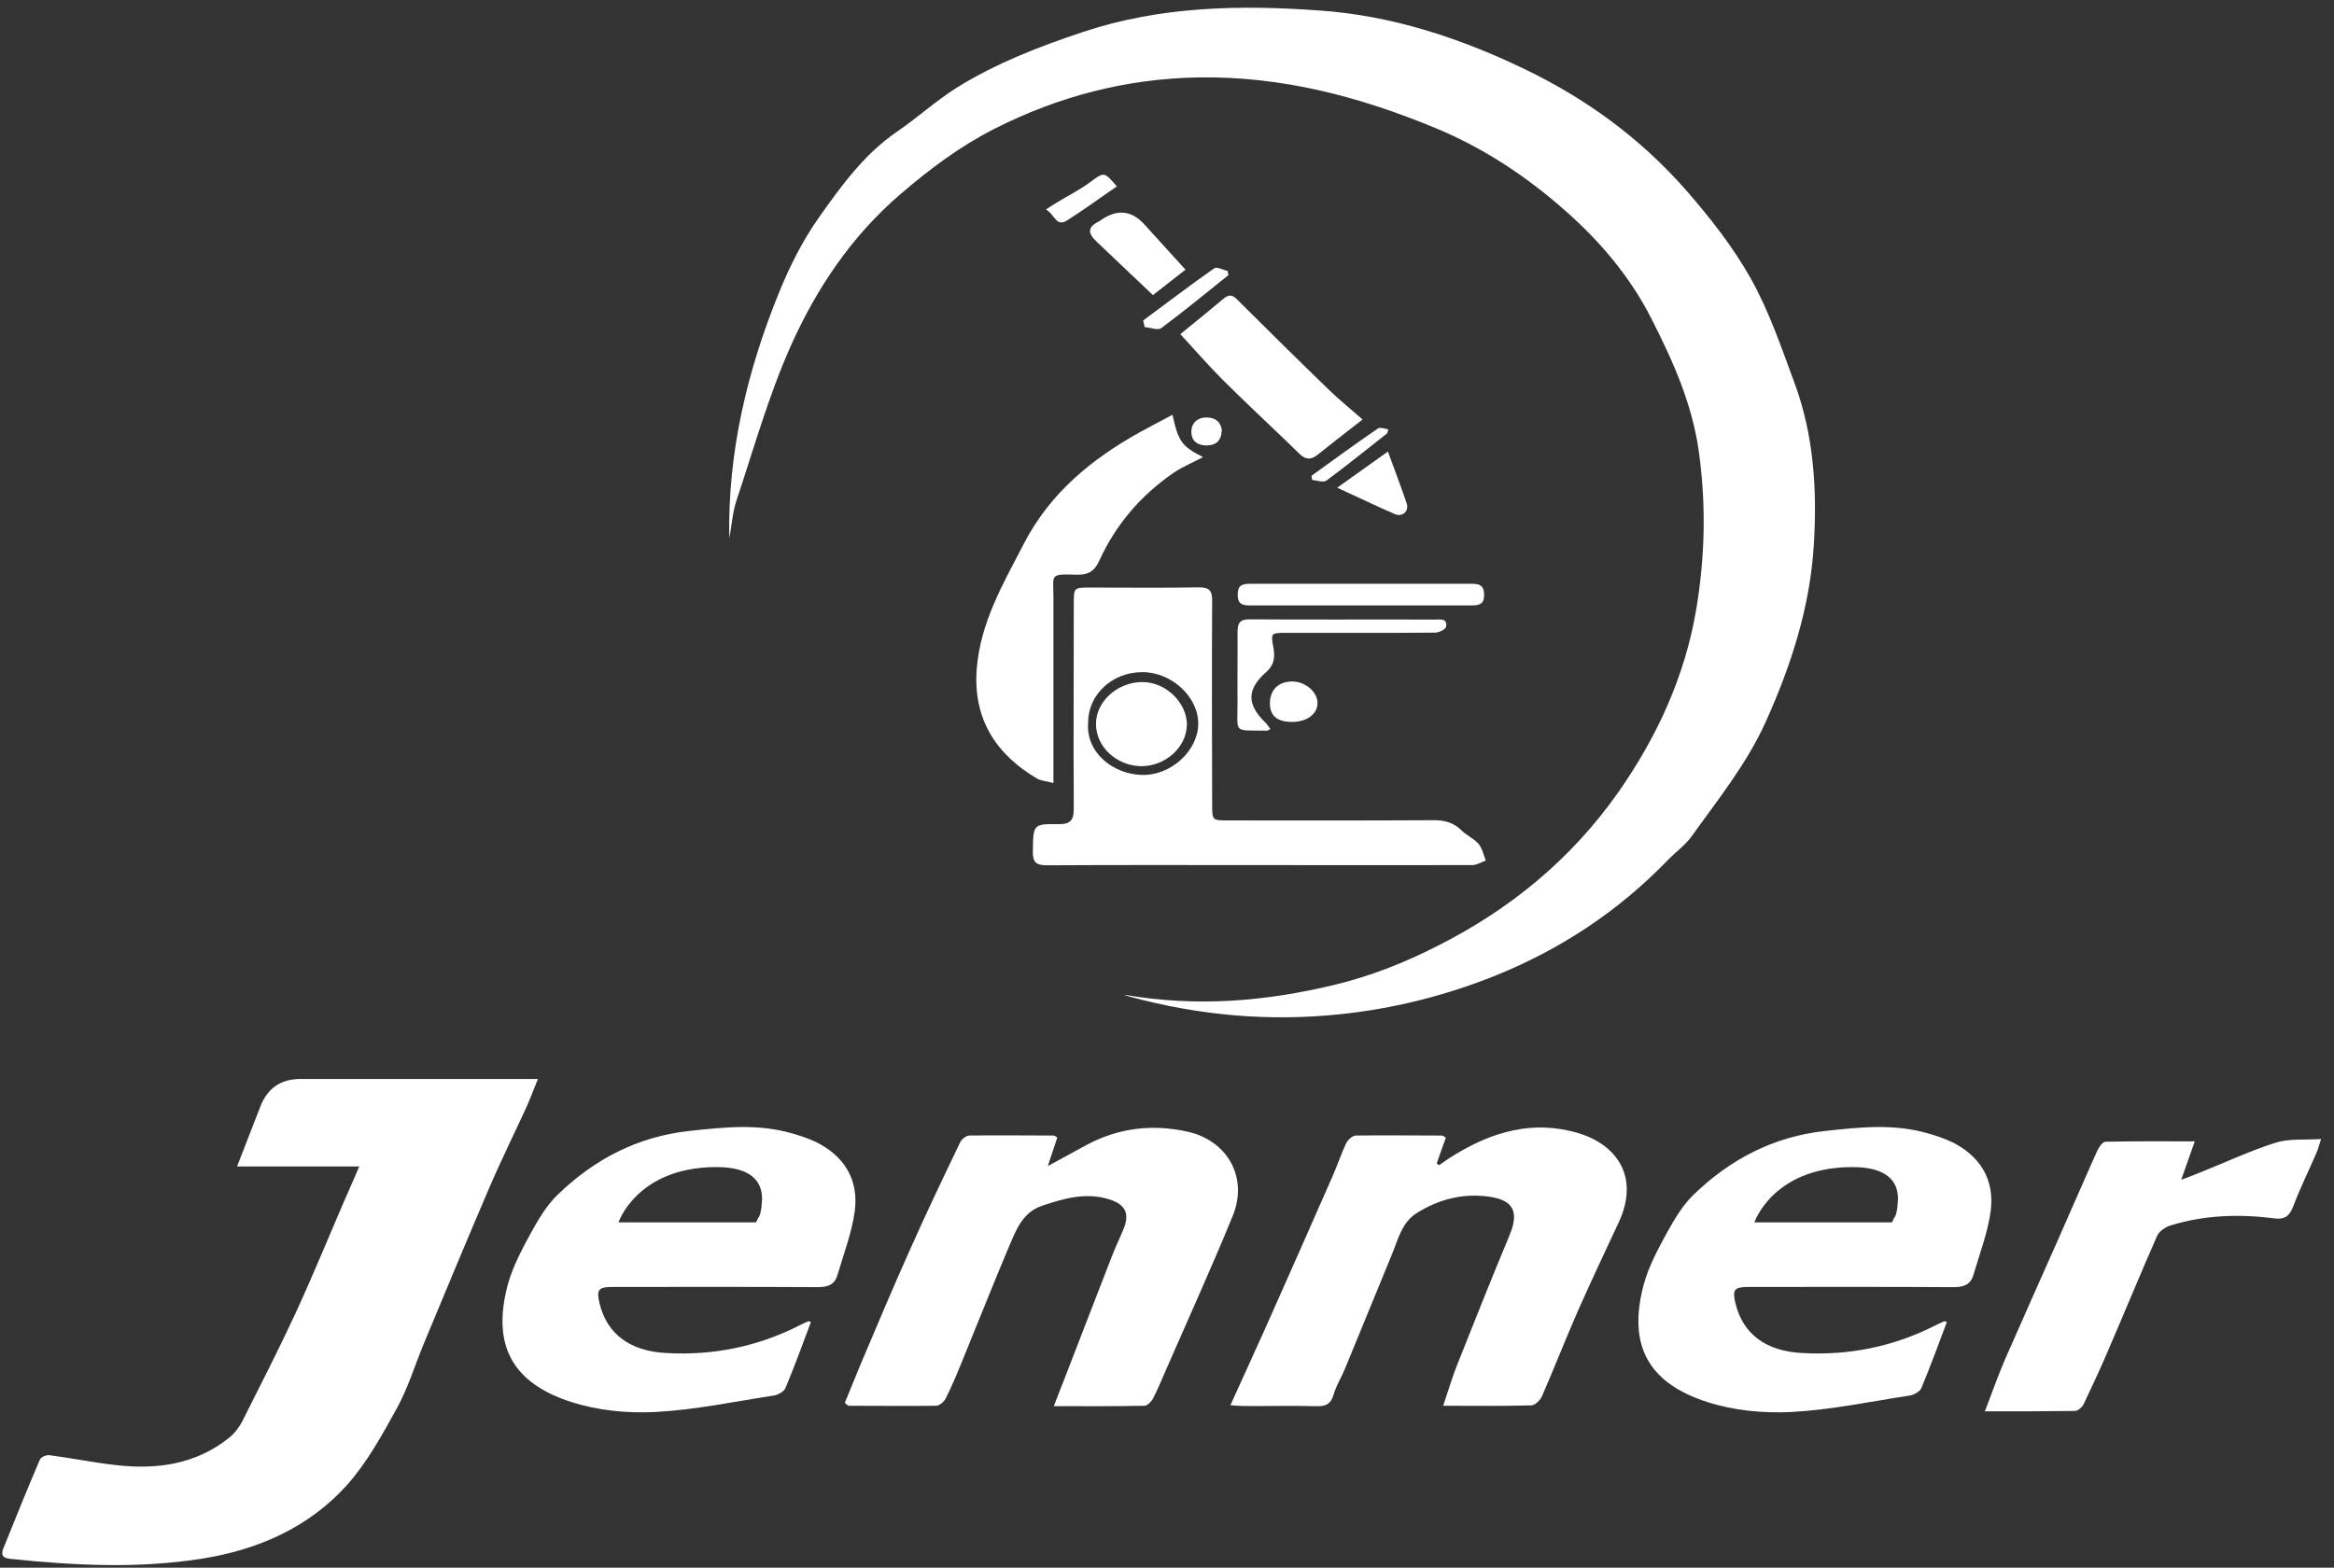 <svg xmlns="http://www.w3.org/2000/svg" width="128" height="86" viewBox="0 0 128 86" fill="none"><rect x="0" y="0" width="128" height="86" fill="#333333" stroke="none"/><path d="M61.644 54.567C65.654 55.262 69.426 54.931 73.209 54.02C75.18 53.541 77.026 52.811 78.815 51.9C82.804 49.894 86.177 47.126 88.752 43.457C90.882 40.414 92.409 37.087 93.025 33.418C93.503 30.569 93.572 27.72 93.173 24.815C92.808 22.16 91.76 19.835 90.575 17.499C89.401 15.175 87.737 13.226 85.846 11.563C83.749 9.705 81.413 8.144 78.758 7.039C74.565 5.295 70.258 4.168 65.7 4.247C61.769 4.316 58.043 5.284 54.522 7.073C52.642 8.03 50.99 9.272 49.394 10.64C46.694 12.953 44.768 15.835 43.355 19.003C42.147 21.715 41.338 24.621 40.392 27.447C40.165 28.119 40.13 28.848 39.994 29.543C39.903 24.826 40.974 20.337 42.74 16.006C43.321 14.582 44.039 13.158 44.928 11.904C46.147 10.184 47.389 8.464 49.178 7.233C50.317 6.458 51.331 5.524 52.494 4.794C54.647 3.461 56.995 2.55 59.399 1.752C63.638 0.339 68.025 0.259 72.389 0.578C76.297 0.851 80.012 2.06 83.567 3.769C86.997 5.41 89.994 7.609 92.478 10.446C93.788 11.95 95.053 13.557 96.021 15.289C97.024 17.078 97.697 19.072 98.414 21.009C99.474 23.869 99.656 26.866 99.474 29.874C99.269 33.281 98.243 36.471 96.842 39.582C95.794 41.907 94.233 43.833 92.785 45.861C92.409 46.385 91.851 46.772 91.407 47.24C88.763 49.974 85.629 52.037 82.154 53.461C79.442 54.566 76.571 55.307 73.608 55.626C69.62 56.059 65.734 55.706 61.894 54.657C61.849 54.646 61.815 54.623 61.632 54.567H61.644Z" fill="white"></path><path d="M19.713 63.989H13.001C13.468 62.781 13.879 61.721 14.289 60.673C14.684 59.685 15.409 59.191 16.465 59.191C20.533 59.191 24.59 59.191 28.657 59.191H29.501C29.261 59.773 29.079 60.274 28.863 60.753C28.213 62.166 27.529 63.556 26.914 64.969C25.672 67.863 24.464 70.769 23.256 73.675C22.755 74.882 22.379 76.147 21.752 77.275C20.943 78.745 20.111 80.261 19.006 81.491C16.91 83.804 14.152 85.012 11.087 85.502C7.577 86.061 4.068 85.878 0.558 85.513C0.136 85.468 0.045 85.297 0.182 84.944C0.843 83.314 1.492 81.685 2.188 80.067C2.245 79.93 2.541 79.805 2.712 79.828C3.942 79.987 5.15 80.238 6.381 80.374C8.626 80.625 10.756 80.329 12.579 78.859C12.864 78.631 13.115 78.3 13.286 77.97C14.289 75.976 15.303 73.993 16.237 71.977C17.194 69.891 18.06 67.772 18.972 65.664C19.2 65.14 19.439 64.616 19.713 63.966V63.989Z" fill="white"></path><path d="M67.478 77.083C68.139 75.613 68.766 74.268 69.37 72.912C70.612 70.121 71.854 67.318 73.084 64.515C73.347 63.922 73.552 63.295 73.825 62.714C73.916 62.532 74.167 62.304 74.338 62.293C75.922 62.27 77.494 62.293 79.078 62.293C79.135 62.293 79.192 62.35 79.294 62.407C79.124 62.874 78.953 63.352 78.793 63.819C78.839 63.853 78.873 63.888 78.918 63.922C79.181 63.74 79.443 63.546 79.716 63.386C81.835 62.076 84.08 61.426 86.542 62.156C88.593 62.76 89.971 64.503 88.763 67.079C88.011 68.685 87.248 70.303 86.53 71.921C85.858 73.46 85.243 75.032 84.57 76.582C84.479 76.798 84.194 77.083 83.989 77.095C82.417 77.14 80.833 77.117 79.146 77.117C79.42 76.308 79.636 75.567 79.921 74.85C80.856 72.491 81.801 70.121 82.781 67.773C83.317 66.486 83.021 65.836 81.642 65.643C80.229 65.449 78.896 65.791 77.699 66.543C76.879 67.055 76.674 67.99 76.332 68.822C75.477 70.896 74.623 72.981 73.768 75.066C73.574 75.545 73.29 75.989 73.141 76.49C72.993 77.003 72.743 77.151 72.23 77.14C70.874 77.106 69.518 77.14 68.162 77.129C67.968 77.129 67.775 77.106 67.467 77.083H67.478Z" fill="white"></path><path d="M46.33 76.957C46.592 76.307 46.866 75.635 47.151 74.951C48.074 72.775 48.985 70.598 49.954 68.445C50.82 66.496 51.743 64.571 52.666 62.645C52.745 62.486 52.996 62.292 53.167 62.292C54.705 62.269 56.232 62.292 57.77 62.292C57.827 62.292 57.884 62.349 57.987 62.394C57.827 62.873 57.668 63.352 57.463 63.967C58.283 63.523 58.955 63.147 59.639 62.782C61.394 61.859 63.24 61.653 65.154 62.086C67.342 62.588 68.459 64.616 67.604 66.702C66.43 69.573 65.143 72.399 63.901 75.248C63.684 75.738 63.479 76.25 63.228 76.729C63.137 76.9 62.921 77.116 62.761 77.116C61.166 77.15 59.559 77.139 57.793 77.139C57.998 76.603 58.158 76.182 58.329 75.76C59.218 73.47 60.095 71.179 60.984 68.9C61.177 68.399 61.417 67.909 61.622 67.408C61.952 66.588 61.736 66.086 60.858 65.801C59.582 65.391 58.363 65.733 57.155 66.143C56.073 66.508 55.731 67.465 55.343 68.365C54.466 70.439 53.645 72.524 52.791 74.609C52.506 75.316 52.21 76.022 51.868 76.706C51.777 76.888 51.526 77.116 51.344 77.116C49.737 77.139 48.142 77.116 46.535 77.116C46.501 77.116 46.467 77.07 46.342 76.968L46.33 76.957Z" fill="white"></path><path d="M69.075 47.456C65.189 47.456 61.303 47.444 57.418 47.467C56.825 47.467 56.632 47.307 56.643 46.703C56.666 45.222 56.643 45.188 58.09 45.211C58.74 45.211 58.888 44.949 58.888 44.368C58.865 40.619 58.888 36.87 58.888 33.133C58.888 32.232 58.888 32.232 59.788 32.232C61.771 32.232 63.765 32.255 65.748 32.221C66.317 32.221 66.477 32.392 66.477 32.95C66.454 36.676 66.465 40.402 66.477 44.128C66.477 45.006 66.477 45.006 67.377 45.006C71.126 45.006 74.875 45.017 78.624 44.994C79.227 44.994 79.706 45.119 80.139 45.541C80.424 45.826 80.834 45.997 81.085 46.293C81.29 46.533 81.358 46.897 81.484 47.205C81.233 47.296 80.994 47.456 80.743 47.456C76.857 47.467 72.972 47.456 69.086 47.456H69.075ZM59.674 39.65C59.549 41.325 61.087 42.476 62.625 42.51C64.209 42.556 65.702 41.189 65.713 39.707C65.725 38.237 64.255 36.87 62.648 36.87C60.996 36.87 59.674 38.101 59.674 39.639V39.65Z" fill="white"></path><path d="M120.374 62.587C120.123 63.282 119.918 63.886 119.622 64.718C120.089 64.547 120.374 64.433 120.658 64.319C122.026 63.772 123.382 63.134 124.783 62.69C125.524 62.45 126.367 62.541 127.29 62.484C127.176 62.838 127.131 63.032 127.051 63.214C126.618 64.216 126.128 65.208 125.741 66.233C125.535 66.757 125.239 66.906 124.715 66.838C122.801 66.587 120.886 66.655 119.029 67.225C118.744 67.316 118.414 67.544 118.3 67.794C117.388 69.868 116.522 71.976 115.622 74.062C115.2 75.053 114.745 76.033 114.277 77.013C114.198 77.183 113.97 77.388 113.81 77.4C112.192 77.423 110.574 77.423 108.854 77.423C109.241 76.42 109.56 75.497 109.947 74.597C110.893 72.432 111.862 70.278 112.819 68.113C113.56 66.45 114.277 64.775 115.018 63.123C115.109 62.929 115.314 62.632 115.474 62.632C117.069 62.598 118.664 62.61 120.362 62.61L120.374 62.587Z" fill="white"></path><path d="M57.772 42.955C57.395 42.852 57.099 42.841 56.86 42.704C54.615 41.371 53.35 39.434 53.567 36.676C53.772 34.136 55.014 32.016 56.142 29.84C57.566 27.071 59.845 25.191 62.512 23.709C63.093 23.39 63.685 23.082 64.301 22.752C64.62 24.222 64.813 24.484 65.976 25.076C65.417 25.373 64.836 25.612 64.335 25.954C62.557 27.185 61.19 28.78 60.29 30.751C60.016 31.344 59.686 31.538 59.059 31.526C57.532 31.48 57.772 31.503 57.772 32.78C57.772 35.89 57.772 39.012 57.772 42.123C57.772 42.362 57.772 42.602 57.772 42.966V42.955Z" fill="white"></path><path d="M64.732 18.33C65.53 17.681 66.316 17.043 67.091 16.393C67.376 16.154 67.57 16.154 67.832 16.416C69.495 18.069 71.159 19.72 72.845 21.35C73.427 21.919 74.065 22.432 74.726 23.013C73.825 23.708 73.016 24.346 72.207 24.985C71.854 25.258 71.546 25.179 71.262 24.894C70.999 24.643 70.749 24.392 70.487 24.142C69.325 23.025 68.151 21.931 67.011 20.792C66.225 19.994 65.484 19.151 64.732 18.33Z" fill="white"></path><path d="M69.645 40.003C69.542 40.06 69.531 40.082 69.508 40.082C67.571 40.048 67.878 40.288 67.867 38.487C67.856 37.222 67.878 35.958 67.867 34.693C67.867 34.191 67.981 33.964 68.551 33.975C71.935 33.998 75.319 33.975 78.703 33.987C78.977 33.987 79.387 33.907 79.307 34.374C79.284 34.522 78.931 34.693 78.726 34.704C75.991 34.727 73.268 34.716 70.533 34.716C69.69 34.716 69.69 34.739 69.838 35.536C69.918 36.015 69.895 36.459 69.474 36.835C68.357 37.815 68.357 38.636 69.417 39.661C69.508 39.752 69.576 39.866 69.679 40.003H69.645Z" fill="white"></path><path d="M74.623 33.211C72.594 33.211 70.566 33.211 68.538 33.211C68.093 33.211 67.877 33.119 67.877 32.618C67.877 32.105 68.128 32.025 68.549 32.025C72.606 32.025 76.662 32.025 80.719 32.025C81.152 32.025 81.391 32.128 81.391 32.63C81.391 33.142 81.129 33.211 80.707 33.211C78.679 33.211 76.651 33.211 74.623 33.211Z" fill="white"></path><path d="M65.008 14.798C64.404 15.265 63.823 15.721 63.23 16.188C62.17 15.185 61.134 14.206 60.097 13.214C59.675 12.816 59.641 12.462 60.211 12.177C60.313 12.132 60.404 12.052 60.495 11.995C61.331 11.471 62.079 11.57 62.74 12.291C63.481 13.1 64.222 13.92 65.019 14.798H65.008Z" fill="white"></path><path d="M73.336 26.753C74.327 26.046 75.193 25.43 76.116 24.77C76.492 25.806 76.834 26.695 77.142 27.607C77.29 28.04 76.914 28.382 76.492 28.2C75.49 27.767 74.498 27.288 73.336 26.753Z" fill="white"></path><path d="M62.693 17.579C63.992 16.622 65.269 15.642 66.59 14.719C66.727 14.616 67.08 14.81 67.331 14.867L67.365 15.095C66.146 16.075 64.938 17.066 63.685 18C63.502 18.137 63.081 17.966 62.773 17.944C62.75 17.83 62.727 17.704 62.693 17.59V17.579Z" fill="white"></path><path d="M70.875 39.604C70.055 39.604 69.656 39.285 69.644 38.602C69.644 37.85 70.089 37.394 70.864 37.383C71.593 37.383 72.265 37.964 72.254 38.591C72.243 39.172 71.673 39.593 70.886 39.604H70.875Z" fill="white"></path><path d="M61.245 10.229C60.311 10.867 59.433 11.517 58.51 12.098C57.906 12.474 57.827 11.733 57.359 11.494C57.61 11.334 57.781 11.209 57.963 11.107C58.556 10.742 59.183 10.434 59.741 10.024C60.561 9.42 60.538 9.397 61.256 10.229H61.245Z" fill="white"></path><path d="M76.083 23.765C74.978 24.631 73.884 25.52 72.744 26.363C72.573 26.488 72.22 26.351 71.958 26.328L71.924 26.101C73.132 25.224 74.34 24.346 75.57 23.503C75.695 23.423 75.946 23.525 76.129 23.548C76.117 23.616 76.106 23.696 76.083 23.765Z" fill="white"></path><path d="M67 23.629C66.977 24.188 66.681 24.427 66.179 24.438C65.678 24.438 65.336 24.199 65.336 23.687C65.336 23.185 65.689 22.9 66.168 22.9C66.646 22.9 66.965 23.151 67.011 23.629H67Z" fill="white"></path><path d="M65.085 39.797C65.062 41.005 63.889 42.043 62.578 42.031C61.211 42.008 60.094 40.949 60.106 39.695C60.106 38.476 61.302 37.405 62.658 37.416C63.946 37.416 65.119 38.567 65.096 39.809L65.085 39.797Z" fill="white"></path><path d="M41.465 64.742C41.465 64.742 41.465 64.743 41.476 64.754C41.476 64.754 41.476 64.753 41.465 64.742Z" fill="white"></path><path d="M44.711 62.633C44.312 62.439 43.879 62.303 43.446 62.177C41.577 61.63 39.697 61.835 37.806 62.04C34.957 62.348 32.576 63.602 30.559 65.562C29.978 66.131 29.533 66.883 29.134 67.601C28.633 68.524 28.12 69.47 27.847 70.473C26.958 73.811 28.109 75.874 31.334 76.911C32.781 77.378 34.41 77.537 35.937 77.458C38.113 77.344 40.267 76.888 42.421 76.557C42.66 76.523 42.979 76.352 43.07 76.159C43.571 74.962 44.016 73.743 44.472 72.524C44.392 72.501 44.358 72.478 44.346 72.478C44.198 72.535 44.061 72.603 43.913 72.672C41.589 73.868 39.127 74.37 36.529 74.222C34.547 74.119 33.293 73.184 32.883 71.509C32.701 70.746 32.803 70.598 33.612 70.598C37.361 70.598 41.11 70.586 44.859 70.609C45.417 70.609 45.782 70.461 45.93 69.937C46.272 68.775 46.716 67.624 46.876 66.439C47.104 64.696 46.295 63.397 44.7 62.622L44.711 62.633ZM41.714 66.496C41.68 66.644 41.634 66.758 41.566 66.838C41.509 66.975 41.463 67.054 41.463 67.054H33.92C33.92 67.054 34.911 64.092 39.15 64.023C40.415 64.001 41.11 64.308 41.463 64.741C41.463 64.741 41.463 64.741 41.475 64.753C41.782 65.14 41.828 65.63 41.771 66.051C41.771 66.199 41.748 66.348 41.714 66.485V66.496Z" fill="white"></path><path d="M107.006 62.633C106.607 62.439 106.174 62.303 105.741 62.177C103.872 61.63 101.992 61.835 100.101 62.04C97.252 62.348 94.871 63.602 92.854 65.562C92.272 66.131 91.828 66.883 91.429 67.601C90.928 68.524 90.415 69.47 90.142 70.473C89.253 73.811 90.404 75.874 93.629 76.911C95.076 77.378 96.705 77.537 98.232 77.458C100.408 77.344 102.562 76.888 104.715 76.557C104.955 76.523 105.274 76.352 105.365 76.159C105.866 74.962 106.311 73.743 106.767 72.524C106.687 72.501 106.653 72.478 106.641 72.478C106.493 72.535 106.356 72.603 106.208 72.672C103.884 73.868 101.422 74.37 98.824 74.222C96.842 74.119 95.588 73.184 95.178 71.509C94.996 70.746 95.098 70.598 95.907 70.598C99.656 70.598 103.405 70.586 107.154 70.609C107.712 70.609 108.077 70.461 108.225 69.937C108.567 68.775 109.011 67.624 109.171 66.439C109.399 64.696 108.59 63.397 106.994 62.622L107.006 62.633ZM104.009 66.496C103.975 66.644 103.929 66.758 103.861 66.838C103.804 66.975 103.758 67.054 103.758 67.054H96.215C96.215 67.054 97.206 64.092 101.445 64.023C102.71 64.001 103.405 64.308 103.758 64.741C103.758 64.741 103.758 64.741 103.77 64.753C104.077 65.14 104.123 65.63 104.066 66.051C104.066 66.199 104.043 66.348 104.009 66.485V66.496Z" fill="white"></path></svg>
